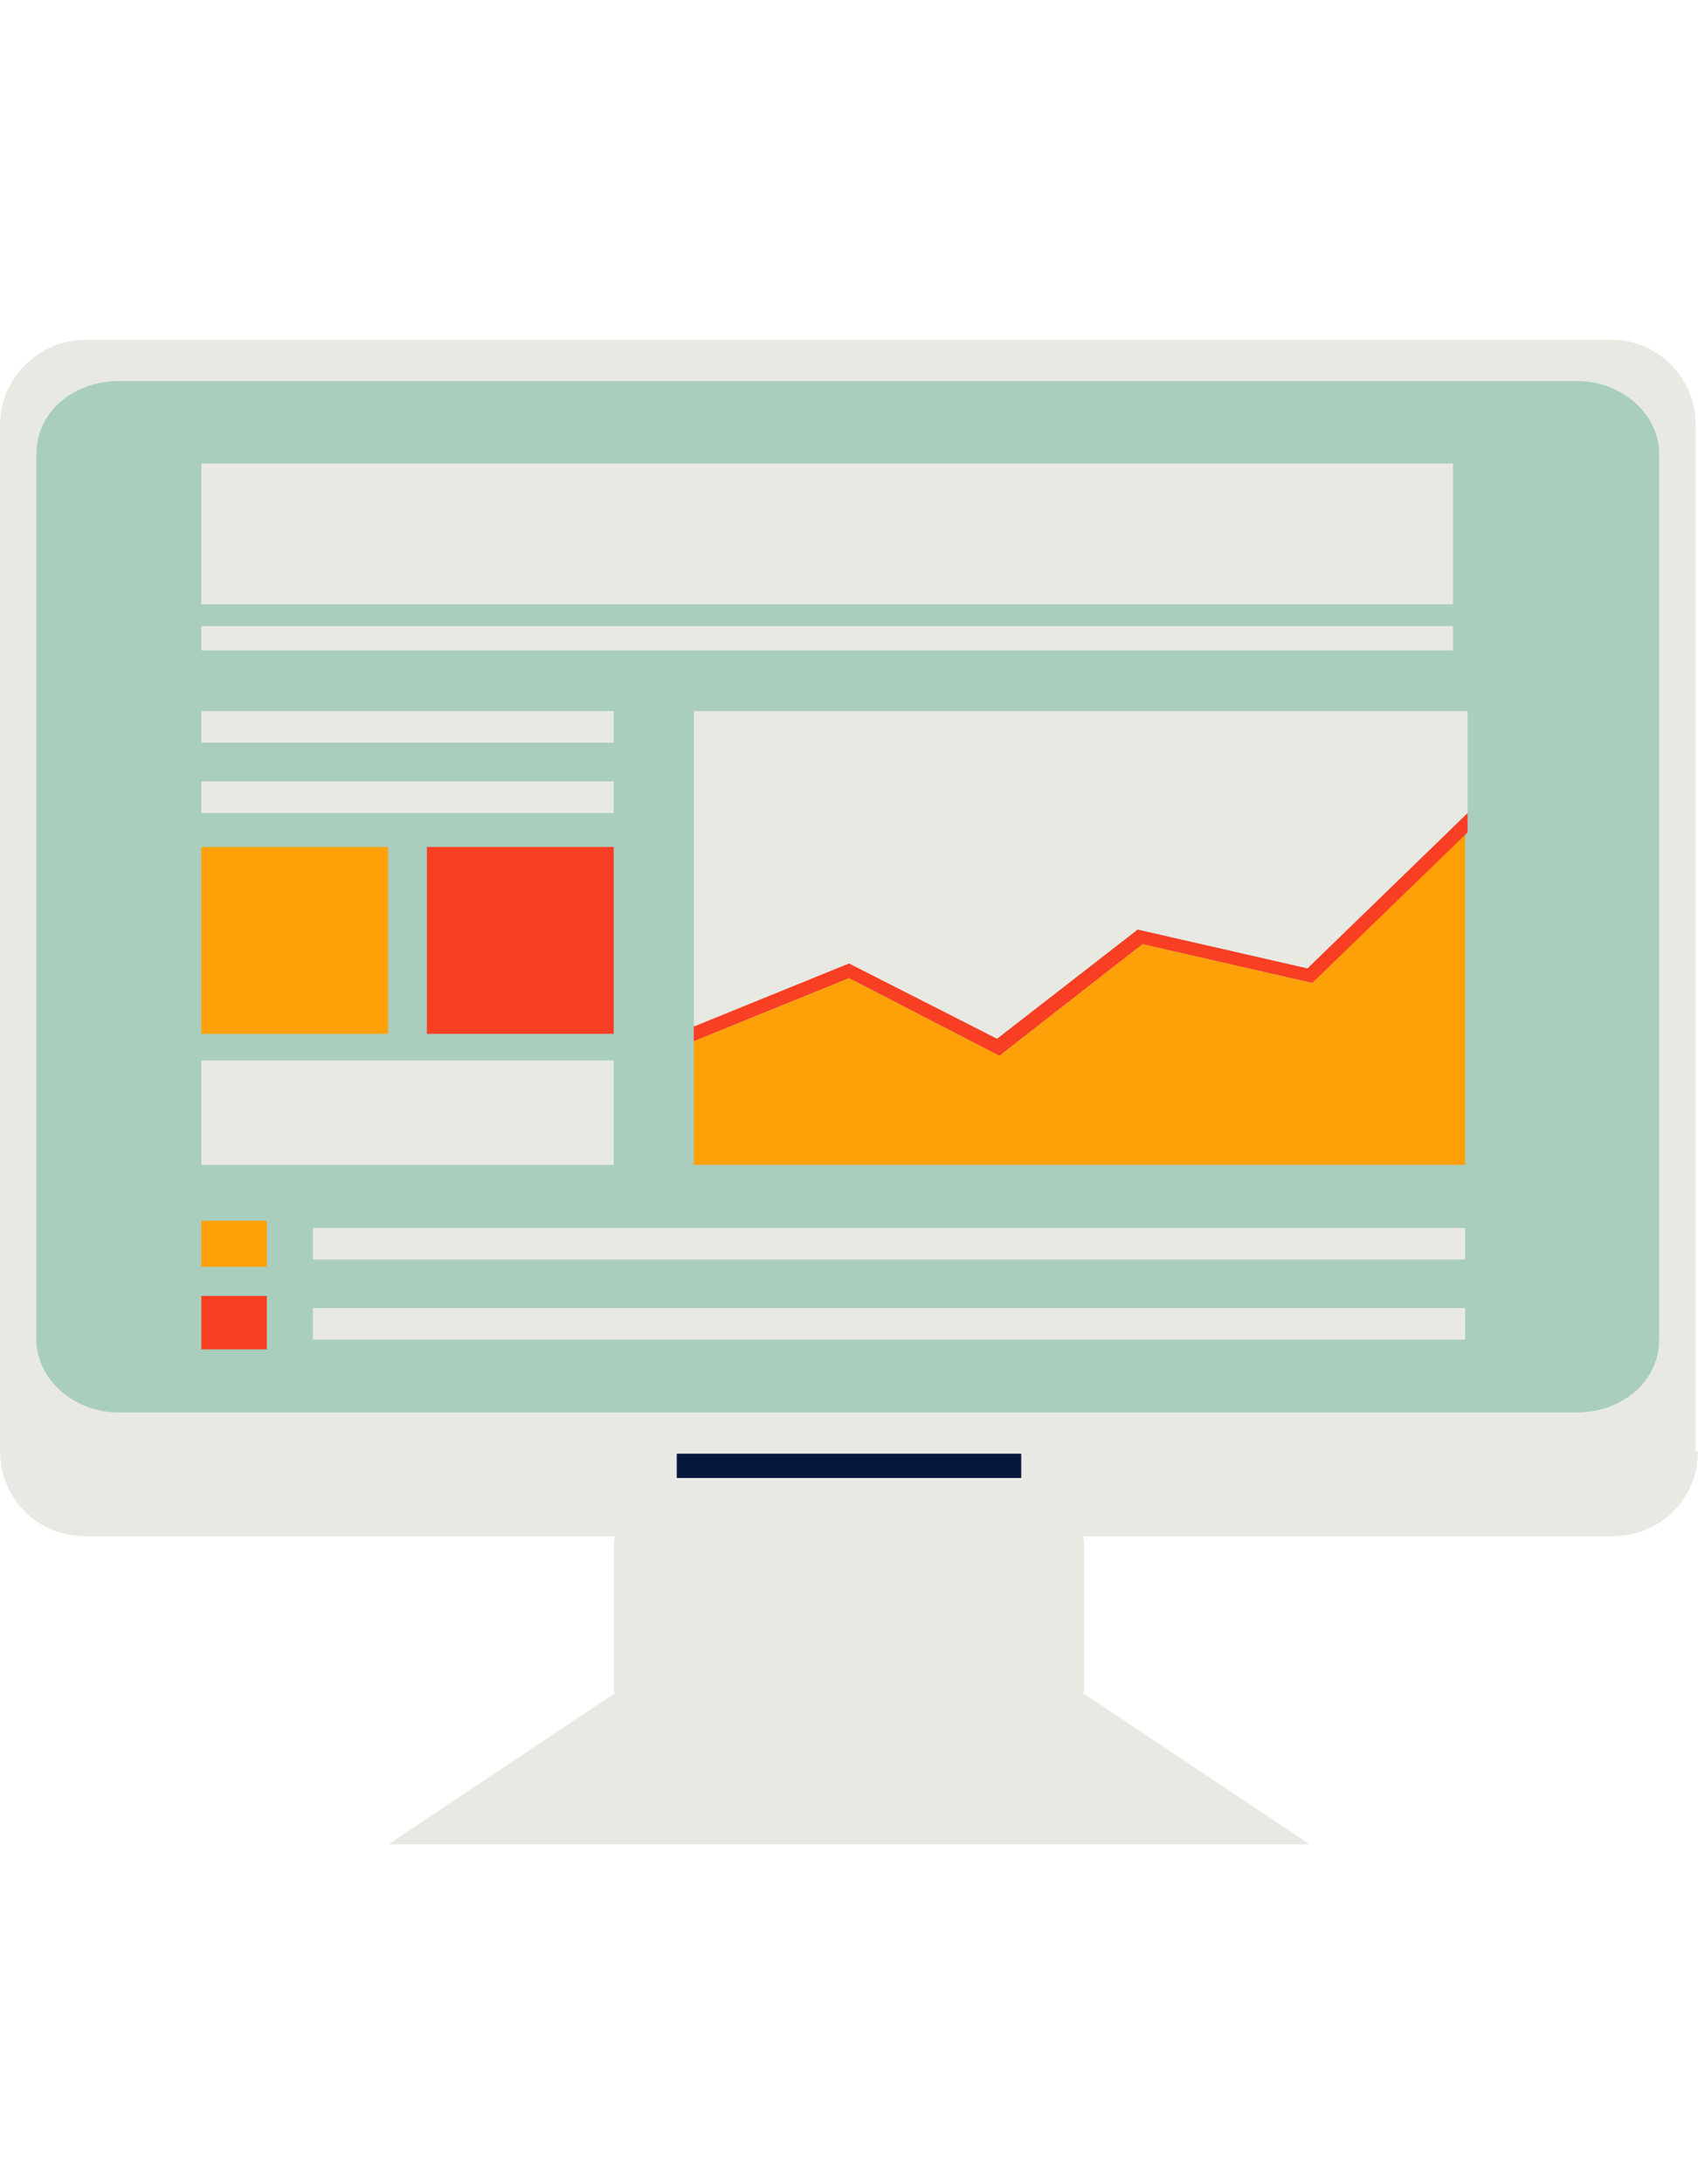 <?xml version="1.0" encoding="UTF-8"?> <svg xmlns="http://www.w3.org/2000/svg" height="90" viewBox="0 0 70 70"><g fill="#E9E9E4"><path d="M44.7,59.3c0,2-1.3,3.5-2.9,3.5H28.2c-1.6,0-2.9-1.6-2.9-3.5v-5.4c0-2,1.3-3.5,2.9-3.5h13.6 c1.6,0,2.9,1.6,2.9,3.5V59.3z"></path><path d="M70,49.8c0,2-1.6,3.5-3.5,3.5H3.5c-2,0-3.5-1.6-3.5-3.5V7.5C0,5.6,1.6,4,3.5,4h62.9c2,0,3.5,1.6,3.5,3.5V49.8z "></path><path d="M44.7,59.8H25.3L16,66H54L44.7,59.8z"></path></g><path fill="#A9CEBE" d="M68.4,45.2c0,1.7-1.5,3-3.4,3H4.9c-1.9,0-3.4-1.4-3.4-3V8.7c0-1.7,1.5-3,3.4-3h60.1c1.9,0,3.4,1.4,3.4,3V45.2z"></path><path fill="#06163D" d="M42.1,49.9H27.9v1h14.2V49.9z"></path><g fill="#FEA108"><path d="M54.1,30.5l-7-1.6l-5.9,4.6L35,30.3l-6.4,2.6V38h31.8V24.3L54.1,30.5z"></path><path d="M11,40.3H8.3v1.9H11V40.3z"></path><path d="M16,24.9H8.3v7.7H16V24.9z"></path></g><g fill="#F83E23"><path d="M25.3,24.9h-7.7v7.7h7.7V24.9z"></path><path d="M41.2,33.5l5.9-4.6l7,1.6l6.4-6.2v-0.8l-6.6,6.4l-7-1.6l-5.8,4.5L35,29.6l-6.4,2.6v0.7l6.4-2.6L41.2,33.5z"></path><path d="M11,43.4H8.3v2.2H11V43.4z"></path></g><g fill="#E9E9E4"><path d="M59.9,9.1H8.3v5.8h51.6V9.1z"></path><path d="M59.9,15.8H8.3v1h51.6V15.8z"></path><path d="M25.3,19.3h-17v1.3h17V19.3z"></path><path d="M25.3,22.2h-17v1.3h17V22.2z"></path><path d="M25.3,33.7h-17V38h17V33.7z"></path><path d="M41.1,32.8l5.8-4.5l7,1.6l6.6-6.4v-4.2H28.6v13l6.4-2.6L41.1,32.8z"></path><path d="M60.4,40.6H12.9v1.3h47.5V40.6z"></path><path d="M60.4,43.9H12.9v1.3h47.5V43.9z"></path></g></svg> 